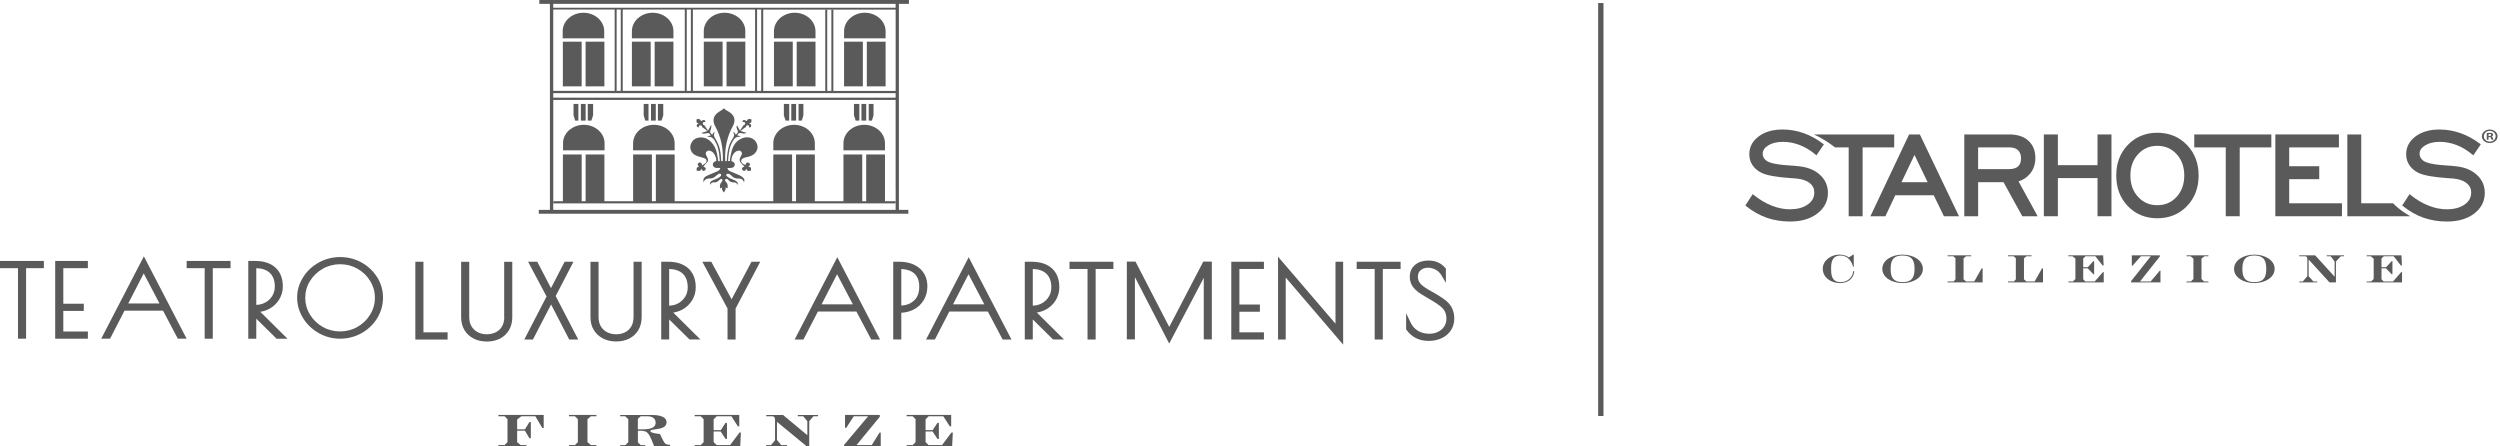 <svg width="336" height="60" viewBox="0 0 336 60" fill="none" xmlns="http://www.w3.org/2000/svg">
<path d="M215.509 0.409H214.792V55.91H215.509V0.409Z" fill="#5A5A5A"/>
<path d="M247.391 37.917C246.099 37.917 246.099 36.816 246.099 35.997C246.099 35.065 246.371 34.344 247.342 34.344C248.599 34.344 248.98 35.56 249.05 35.845H249.147V34.231H249.05L248.483 34.595C248.278 34.461 247.93 34.219 247.191 34.219C246.089 34.219 244.978 35.021 244.978 36.109C244.978 37.294 246.078 38.043 247.268 38.043C248.896 38.043 249.203 36.86 249.203 36.444H249.068C249.013 37.312 248.28 37.916 247.391 37.916" fill="#5A5A5A"/>
<path d="M255.708 34.22C254.265 34.22 252.981 34.976 252.981 36.138C252.981 37.289 254.265 38.046 255.708 38.046C257.152 38.046 258.434 37.289 258.434 36.138C258.434 34.976 257.152 34.22 255.708 34.22ZM255.708 37.917C254.265 37.917 254.107 37.028 254.107 36.137C254.107 35.238 254.265 34.344 255.708 34.344C257.152 34.344 257.312 35.238 257.312 36.137C257.309 37.028 257.152 37.917 255.708 37.917Z" fill="#5A5A5A"/>
<path d="M265.34 37.825H264.235L263.905 37.54V34.714L264.242 34.44H264.931V34.316H261.756V34.44H262.523L262.814 34.714V37.54L262.571 37.825H261.756V37.952H266.465V36.073H266.329L265.34 37.825Z" fill="#5A5A5A"/>
<path d="M273.456 37.825H272.345L272.022 37.54V34.714L272.354 34.44H273.045V34.316H269.873V34.44H270.637L270.928 34.714V37.54L270.686 37.825H269.873V37.952H274.582V36.073H274.446L273.456 37.825Z" fill="#5A5A5A"/>
<path d="M281.535 37.825H280.26L279.984 37.534V36.064H280.587L281.353 36.86H281.452V35.097H281.353L280.595 35.913H279.984V34.739L280.293 34.44H281.617L282.591 35.688H282.728L282.667 34.316H277.986V34.44H278.548L278.934 34.765V37.498L278.599 37.825H277.986V37.952H282.742V36.562H282.643L281.535 37.825Z" fill="#5A5A5A"/>
<path d="M289.055 37.825H287.624L290.284 34.465V34.316H286.515V35.703H286.62L287.738 34.44H289.068L286.419 37.781V37.952H290.369V36.382H290.27L289.055 37.825Z" fill="#5A5A5A"/>
<path d="M293.871 34.438H294.409L294.794 34.763V37.498L294.457 37.825H293.871V37.952H296.807V37.825H296.22L295.88 37.498V34.763L296.268 34.438H296.807V34.316H293.871V34.438Z" fill="#5A5A5A"/>
<path d="M302.981 34.22C301.539 34.22 300.255 34.976 300.255 36.138C300.255 37.289 301.539 38.046 302.981 38.046C304.422 38.046 305.712 37.289 305.712 36.138C305.713 34.976 304.424 34.22 302.981 34.22ZM302.981 37.917C301.539 37.917 301.379 37.028 301.379 36.137C301.379 35.238 301.539 34.344 302.981 34.344C304.422 34.344 304.583 35.238 304.583 36.137C304.584 37.028 304.424 37.917 302.981 37.917Z" fill="#5A5A5A"/>
<path d="M312.705 34.438H313.244L313.772 35.139V37.189L311.161 34.316H309.023V34.44H309.753C310.104 34.44 310.104 34.698 310.104 34.82V37.124L309.494 37.827H309.023V37.953H311.424V37.827H310.917L310.283 37.124V34.927H310.323L313.083 37.954H313.95V35.14L314.609 34.44H315.032V34.316H312.705V34.438H312.705Z" fill="#5A5A5A"/>
<path d="M321.625 37.825H320.352L320.072 37.534V36.064H320.678L321.441 36.86H321.542V35.097H321.441L320.684 35.913H320.072V34.739L320.385 34.44H321.707L322.685 35.688H322.817L322.76 34.316H318.078V34.44H318.638L319.022 34.765V37.498L318.687 37.825H318.078V37.952H322.834V36.562H322.73L321.625 37.825Z" fill="#5A5A5A"/>
<path d="M330.135 22.354C329.748 22.304 329.208 22.259 328.506 22.216C327.013 22.124 326.043 21.882 325.661 21.576C325.5 21.449 325.379 21.303 325.302 21.159C325.231 21.017 325.19 20.859 325.19 20.677C325.193 20.224 325.423 19.862 325.928 19.546C326.429 19.23 327.082 19.067 327.892 19.063C328.663 19.063 329.416 19.21 330.146 19.486C330.879 19.768 331.576 20.188 332.249 20.742L332.416 20.88L333.415 19.402L333.299 19.317C332.477 18.69 331.6 18.212 330.679 17.887C329.756 17.566 328.822 17.406 327.873 17.406C326.564 17.403 325.484 17.713 324.647 18.335C323.811 18.959 323.384 19.777 323.388 20.739C323.388 21.273 323.527 21.762 323.815 22.192C324.097 22.622 324.516 22.976 325.058 23.243C325.777 23.584 327.026 23.797 328.864 23.935C329.232 23.949 329.511 23.975 329.696 23.994C330.487 24.063 331.079 24.269 331.504 24.603C331.926 24.944 332.129 25.352 332.129 25.877C332.121 26.546 331.839 27.061 331.241 27.489C330.64 27.914 329.852 28.124 328.853 28.129C328.055 28.129 327.24 27.97 326.412 27.64C325.587 27.321 324.787 26.843 324.013 26.226L323.849 26.09L322.855 27.618L322.967 27.702C323.832 28.403 324.763 28.922 325.728 29.266C326.699 29.601 327.742 29.773 328.868 29.773H328.88C330.369 29.773 331.601 29.418 332.544 28.696C333.48 27.976 333.958 27.033 333.958 25.914C333.958 24.984 333.609 24.17 332.918 23.527C332.231 22.875 331.294 22.485 330.136 22.352" fill="#5A5A5A"/>
<path d="M244.635 23.527C243.947 22.876 243.009 22.486 241.854 22.354C241.466 22.303 240.924 22.259 240.228 22.216C238.732 22.124 237.765 21.886 237.379 21.576C237.216 21.449 237.099 21.306 237.021 21.159C236.947 21.017 236.91 20.859 236.91 20.677C236.91 20.224 237.139 19.862 237.642 19.546C238.149 19.23 238.798 19.067 239.604 19.063C240.377 19.063 241.128 19.208 241.866 19.486C242.594 19.768 243.296 20.188 243.965 20.739L244.13 20.88L245.131 19.404L245.015 19.319C244.192 18.689 243.316 18.212 242.393 17.887C241.471 17.565 240.534 17.405 239.59 17.405C238.281 17.402 237.197 17.712 236.366 18.334C235.53 18.958 235.102 19.777 235.107 20.739C235.102 21.272 235.243 21.761 235.53 22.191C235.815 22.622 236.232 22.978 236.775 23.242C237.493 23.579 238.744 23.797 240.578 23.931C240.946 23.95 241.229 23.974 241.415 23.989C242.204 24.062 242.797 24.268 243.22 24.599C243.643 24.943 243.843 25.351 243.844 25.877C243.838 26.546 243.556 27.061 242.955 27.486C242.353 27.916 241.565 28.123 240.573 28.128C239.772 28.128 238.956 27.969 238.13 27.639C237.305 27.319 236.505 26.842 235.731 26.223L235.567 26.087L234.576 27.616L234.68 27.704C235.555 28.399 236.475 28.922 237.446 29.266C238.416 29.6 239.462 29.773 240.585 29.773H240.596C242.088 29.773 243.32 29.416 244.257 28.691C245.195 27.971 245.68 27.033 245.673 25.918C245.675 24.981 245.327 24.17 244.636 23.525" fill="#5A5A5A"/>
<path d="M254.584 18.068H243.791C244.674 18.47 245.723 19.118 246.403 19.639L246.636 19.811H248.462V29.063H250.338V19.811H254.581L254.584 18.068V18.068Z" fill="#5A5A5A"/>
<path d="M281.906 22.199H276.578V18.071H274.692V29.062H276.578V23.936H281.906V29.062H283.782V18.071H281.906V22.199Z" fill="#5A5A5A"/>
<path d="M295.493 23.592C295.499 21.963 294.978 20.578 293.933 19.489C292.896 18.401 291.533 17.839 289.947 17.842C288.357 17.839 287.006 18.399 285.969 19.486C284.932 20.571 284.421 21.954 284.424 23.592C284.421 25.226 284.932 26.605 285.969 27.688C287 28.779 288.352 29.337 289.947 29.335H289.958C291.551 29.335 292.904 28.774 293.936 27.692C294.978 26.608 295.498 25.226 295.493 23.592ZM292.523 26.473C291.822 27.22 290.993 27.574 289.947 27.579C288.895 27.574 288.064 27.22 287.366 26.47C286.675 25.724 286.325 24.778 286.325 23.592C286.325 22.406 286.675 21.464 287.366 20.712C288.063 19.96 288.895 19.608 289.947 19.6C291.001 19.608 291.829 19.959 292.524 20.703C293.212 21.451 293.563 22.401 293.568 23.59C293.563 24.777 293.211 25.723 292.523 26.473Z" fill="#5A5A5A"/>
<path d="M321.635 27.322H317.351V18.071H315.482V29.062H323.938C323.218 28.633 322.437 28.164 321.636 27.322" fill="#5A5A5A"/>
<path d="M314.758 27.322H307.669V24.081H311.705V22.34H307.669V19.811H314.352V18.068H305.806V29.062H314.758V27.322Z" fill="#5A5A5A"/>
<path d="M301.019 29.062V19.811H305.268V18.071H294.908V19.811H299.142V29.062H301.019Z" fill="#5A5A5A"/>
<path d="M273.861 29.062L271.29 24.376C271.914 24.187 272.439 23.84 272.835 23.348C273.321 22.759 273.553 22.047 273.553 21.245C273.557 20.291 273.258 19.499 272.627 18.924C272.002 18.346 271.129 18.069 270.085 18.071H264.001V29.063H265.861V24.49H269.275L271.794 29.063H273.862L273.861 29.062ZM270.001 22.727H265.858V19.811H270.068C270.599 19.813 270.958 19.937 271.221 20.188C271.477 20.43 271.625 20.778 271.625 21.283C271.625 21.801 271.477 22.147 271.221 22.372C270.969 22.597 270.587 22.727 270.001 22.727Z" fill="#5A5A5A"/>
<path d="M258.029 18.071H256.581L251.383 29.062H253.395L254.724 26.248H259.894L261.263 29.062H263.287L258.029 18.071ZM255.557 24.487L257.309 20.823L259.071 24.487H255.557Z" fill="#5A5A5A"/>
<path d="M334.63 17.412H334.622C334.032 17.412 333.562 17.813 333.562 18.316C333.562 18.828 334.032 19.224 334.622 19.224C335.217 19.224 335.673 18.828 335.673 18.316C335.673 17.812 335.217 17.412 334.63 17.412ZM334.63 19.034C334.169 19.034 333.827 18.715 333.827 18.316C333.827 17.913 334.169 17.589 334.619 17.589H334.624C335.081 17.589 335.416 17.915 335.416 18.316C335.413 18.715 335.082 19.038 334.63 19.034Z" fill="#5A5A5A"/>
<path d="M334.861 18.338V18.329C334.987 18.296 335.077 18.215 335.077 18.113C335.077 18.034 335.029 17.962 334.976 17.921C334.897 17.875 334.812 17.848 334.619 17.848C334.449 17.848 334.312 17.865 334.223 17.88V18.781H334.457V18.42H334.571C334.701 18.42 334.769 18.467 334.785 18.563C334.818 18.669 334.836 18.752 334.869 18.782H335.127C335.094 18.752 335.079 18.697 335.049 18.561C335.018 18.44 334.963 18.363 334.862 18.337M334.577 18.276H334.467V18.016C334.489 18.007 334.533 18.003 334.599 18.003C334.747 18.003 334.816 18.057 334.816 18.143C334.816 18.234 334.713 18.275 334.576 18.275" fill="#5A5A5A"/>
<path d="M68.207 56.339L67.818 55.947H66.98V55.769H73.073V57.519H72.888L71.95 55.947H70.069L69.505 56.375V57.706H70.547L71.154 56.727H71.344V58.896H71.154L70.547 57.884H69.505V59.421L69.96 59.817H70.765V59.996H66.98V59.817H67.818L68.207 59.421V56.339Z" fill="#5A5A5A"/>
<path d="M76.47 59.817H77.275L77.664 59.421V56.339L77.275 55.947H76.47V55.769H80.155V55.947H79.416L78.957 56.339V59.421L79.416 59.817H80.155V59.996H76.47V59.817Z" fill="#5A5A5A"/>
<path d="M84.439 56.339L84.026 55.947H83.358V55.774H87.49C88.029 55.774 89.584 55.774 89.584 56.763C89.584 57.497 88.717 57.609 88.087 57.698C87.48 57.787 87.409 57.809 87.409 57.952C87.409 58.184 88.39 58.304 88.693 58.326L89.105 59.163C89.361 59.68 89.527 59.755 90.067 59.791V60H87.925C87.12 57.889 86.988 57.889 85.736 57.889V59.466L86.125 59.827H86.731V60H83.362V59.827H84.054L84.442 59.43V56.348L84.437 56.339H84.439ZM85.732 57.706H86.353C87.594 57.706 88.12 57.399 88.12 56.802C88.12 56.032 87.3 55.947 87.077 55.947H86.101L85.727 56.299V57.706H85.731H85.732Z" fill="#5A5A5A"/>
<path d="M94.568 56.339L94.184 55.947H93.365V55.769H99.358V57.301H99.169L98.302 55.947H96.326L95.913 56.353V57.813H96.866L97.52 56.829H97.705V58.994H97.52L96.852 57.992H95.913V59.421L96.326 59.817H98.126L99.391 58.134H99.576L99.486 59.996H93.365V59.817H94.184L94.568 59.421V56.339Z" fill="#5A5A5A"/>
<path d="M102.983 59.818H103.628L104.167 59.158V56.459C104.167 56.317 104.167 55.947 103.779 55.947H102.983V55.774H105.243L108.507 58.491V56.607L107.958 55.948H107.224V55.775H109.948V55.948H109.328L108.763 56.598V59.996H108.436L104.424 56.696V59.127L104.997 59.818H105.778V59.995H102.983V59.818Z" fill="#5A5A5A"/>
<path d="M113.573 55.769H118.244V56.014L115.117 59.817H117.169L118.207 58.139H118.372V59.992H113.454V59.782L116.676 55.947H114.743L113.739 57.497H113.573V55.769Z" fill="#5A5A5A"/>
<path d="M123.053 56.339L122.665 55.947H121.849V55.769H127.838V57.301H127.653L126.781 55.947H124.805L124.399 56.353V57.813H125.341L126 56.829H126.184V58.994H126L125.336 57.992H124.399V59.421L124.805 59.817H126.611L127.871 58.134H128.061L127.966 59.996H121.849V59.817H122.665L123.053 59.421V56.339Z" fill="#5A5A5A"/>
<path d="M109.512 19.242C109.507 17.879 108.252 16.774 106.722 16.774C105.191 16.774 103.936 17.883 103.931 19.242V20.208H109.513V19.242H109.512Z" fill="#5A5A5A"/>
<path d="M118.94 19.242C118.935 17.879 117.685 16.774 116.15 16.774C114.615 16.774 113.368 17.883 113.359 19.242V20.208H118.941L118.94 19.242Z" fill="#5A5A5A"/>
<path d="M85.092 19.242C85.097 17.879 86.353 16.774 87.883 16.774C89.413 16.774 90.668 17.883 90.673 19.242V20.208H85.087V19.242H85.092Z" fill="#5A5A5A"/>
<path d="M75.669 19.242C75.674 17.879 76.929 16.774 78.464 16.774C79.999 16.774 81.249 17.883 81.254 19.242V20.208H75.673V19.242H75.669Z" fill="#5A5A5A"/>
<path d="M56.911 35.178H55.822V45.636H60.157V44.665H56.911V35.178Z" fill="#5A5A5A"/>
<path d="M67.771 42.63C67.771 43.111 67.672 43.534 67.468 43.877C67.269 44.224 66.999 44.474 66.639 44.652C65.928 45.017 64.923 45.021 64.213 44.652C63.857 44.465 63.583 44.211 63.374 43.863C63.17 43.52 63.066 43.106 63.066 42.634V35.187H61.977V42.652C61.977 43.298 62.128 43.872 62.422 44.362C62.716 44.857 63.138 45.24 63.664 45.507C64.185 45.77 64.777 45.903 65.431 45.903C66.084 45.903 66.677 45.77 67.198 45.507C67.719 45.235 68.131 44.848 68.42 44.353C68.705 43.859 68.851 43.28 68.851 42.626V35.187H67.762V42.634L67.772 42.629L67.771 42.63Z" fill="#5A5A5A"/>
<path d="M77.076 35.178H75.888L74.054 38.724L72.211 35.178H70.974L73.457 39.846L70.462 45.632H71.624L74.068 40.92L76.503 45.632H77.716L74.684 39.788L77.076 35.178Z" fill="#5A5A5A"/>
<path d="M85.145 42.63C85.145 43.111 85.046 43.53 84.842 43.877C84.638 44.22 84.368 44.474 84.017 44.656C83.307 45.017 82.302 45.021 81.591 44.647C81.236 44.46 80.961 44.206 80.752 43.859C80.549 43.516 80.445 43.106 80.445 42.629V35.182H79.359V42.643C79.359 43.289 79.511 43.868 79.805 44.353C80.103 44.843 80.52 45.23 81.047 45.498C81.568 45.761 82.165 45.894 82.819 45.894C83.472 45.894 84.064 45.761 84.586 45.498C85.107 45.226 85.519 44.839 85.808 44.34C86.092 43.845 86.239 43.266 86.239 42.612V35.178H85.15V42.625L85.145 42.629V42.63Z" fill="#5A5A5A"/>
<path d="M90.479 42.01C90.915 41.948 91.332 41.81 91.716 41.601C92.266 41.298 92.707 40.879 93.024 40.354C93.346 39.828 93.507 39.245 93.507 38.617C93.507 37.53 93.175 36.679 92.522 36.078C91.873 35.481 90.949 35.178 89.783 35.178H88.869V45.627H89.939V42.936L92.669 45.627H94.133L90.48 42.006L90.479 42.01ZM89.939 36.149C90.726 36.171 91.338 36.385 91.764 36.781C92.209 37.205 92.432 37.828 92.432 38.625C92.432 39.08 92.318 39.498 92.096 39.868C91.873 40.233 91.561 40.532 91.171 40.755C90.797 40.964 90.39 41.07 89.935 41.079V36.144L89.939 36.149Z" fill="#5A5A5A"/>
<path d="M98.326 40.224L95.596 35.178H94.393L97.78 41.463V45.632H98.865V41.463L102.177 35.178H101.002L98.326 40.224Z" fill="#5A5A5A"/>
<path d="M106.793 45.632H107.982L109.925 41.873H115.104L117.094 45.632H118.278L112.532 34.568L106.799 45.632H106.794H106.793ZM110.422 40.901L112.502 36.857L114.624 40.901H110.422Z" fill="#5A5A5A"/>
<path d="M123.613 36.082C122.94 35.481 122.002 35.178 120.822 35.178H120.05V45.627H121.136V42.032C121.747 42.006 122.306 41.859 122.808 41.596C123.372 41.307 123.817 40.883 124.149 40.34C124.472 39.801 124.638 39.182 124.638 38.492C124.638 37.494 124.297 36.679 123.619 36.073L123.614 36.082H123.613ZM122.826 40.411C122.376 40.821 121.821 41.035 121.135 41.066V36.153C121.883 36.184 122.471 36.385 122.879 36.759C123.329 37.164 123.547 37.743 123.547 38.522C123.547 39.355 123.314 39.97 122.831 40.411H122.826V40.411Z" fill="#5A5A5A"/>
<path d="M124.46 45.632H125.645L127.588 41.873H132.766L134.757 45.632H135.941L130.194 34.568L124.461 45.632H124.46ZM128.09 40.901L130.169 36.857L132.292 40.901H128.089H128.09Z" fill="#5A5A5A"/>
<path d="M140.579 41.601C141.128 41.298 141.569 40.879 141.891 40.354C142.209 39.828 142.375 39.245 142.375 38.617C142.375 37.53 142.043 36.679 141.389 36.078C140.74 35.481 139.816 35.178 138.646 35.178H137.731V45.627H138.807V42.936L141.536 45.627H143L139.347 42.006C139.783 41.944 140.196 41.805 140.584 41.596L140.579 41.601ZM138.807 36.149C139.593 36.171 140.205 36.385 140.626 36.781C141.072 37.205 141.299 37.828 141.299 38.625C141.299 39.08 141.185 39.498 140.963 39.868C140.736 40.242 140.437 40.532 140.044 40.755C139.665 40.964 139.262 41.07 138.807 41.079V36.144V36.149Z" fill="#5A5A5A"/>
<path d="M143.743 36.149H146.164V45.632H147.254V36.149H149.641V35.178H143.743V36.149Z" fill="#5A5A5A"/>
<path d="M165.486 45.632H169.873V44.665H166.575V41.899H169.329V40.928H166.575V36.149H169.873V35.178H165.486V45.632Z" fill="#5A5A5A"/>
<path d="M179.491 43.507L171.768 34.497V45.632H172.801V37.299L180.519 46.318V35.179H179.491V43.507Z" fill="#5A5A5A"/>
<path d="M182.338 36.149H184.759V45.631H185.849V36.149H188.241V35.178H182.338V36.149Z" fill="#5A5A5A"/>
<path d="M195.207 41.517C195.031 41.125 194.761 40.768 194.387 40.448C193.904 40.056 193.212 39.611 192.336 39.13C191.672 38.774 191.199 38.443 190.929 38.146C190.682 37.878 190.564 37.567 190.564 37.188C190.564 36.809 190.687 36.529 190.938 36.311C191.46 35.866 192.317 35.888 192.971 36.257C193.298 36.44 193.549 36.689 193.739 37.015L194.327 38.021V36.102L194.261 36.022C193.696 35.354 192.929 35.015 191.972 35.015C191.261 35.015 190.664 35.207 190.2 35.585C189.722 35.977 189.475 36.521 189.475 37.202C189.475 37.705 189.613 38.155 189.896 38.556C190.1 38.824 190.342 39.059 190.617 39.264C190.873 39.452 191.219 39.67 191.635 39.911L192.086 40.173C192.721 40.539 193.209 40.86 193.545 41.126C193.853 41.371 194.076 41.629 194.203 41.888C194.331 42.151 194.398 42.463 194.398 42.832C194.398 43.228 194.298 43.585 194.095 43.888C193.891 44.196 193.621 44.427 193.27 44.601C192.92 44.77 192.54 44.855 192.119 44.855C191.512 44.855 190.992 44.721 190.564 44.454C190.133 44.187 189.806 43.822 189.579 43.34L188.982 42.089V44.259L189.034 44.334C189.735 45.318 190.74 45.818 192.01 45.818C192.655 45.818 193.242 45.693 193.759 45.452C194.285 45.203 194.706 44.846 195.004 44.393C195.302 43.934 195.455 43.4 195.455 42.803C195.455 42.335 195.369 41.907 195.198 41.52H195.208L195.207 41.517Z" fill="#5A5A5A"/>
<path d="M157.146 43.939L152.612 35.16H151.447V45.614H152.533V37.249L157.142 46.174L161.785 37.346V45.613H162.871V35.16H161.719L157.147 43.938L157.146 43.939Z" fill="#5A5A5A"/>
<path d="M0 36.042H2.417V45.521H3.506V36.042H5.894V35.071H0V36.042Z" fill="#5A5A5A"/>
<path d="M7.419 45.521H11.812V44.554H8.509V41.788H11.262V40.821H8.509V36.042H11.812V35.071H7.419V45.521Z" fill="#5A5A5A"/>
<path d="M13.607 45.521H14.791L16.734 41.757H21.912L23.898 45.521H25.082L19.336 34.452L13.602 45.521H13.607ZM17.236 40.79L19.315 36.746L21.438 40.79H17.235H17.236Z" fill="#5A5A5A"/>
<path d="M25.086 36.042H27.508V45.521H28.598V36.042H30.985V35.071H25.086V36.042Z" fill="#5A5A5A"/>
<path d="M36.221 41.489C36.77 41.186 37.211 40.767 37.528 40.242C37.851 39.717 38.012 39.133 38.012 38.505C38.012 37.419 37.68 36.568 37.026 35.971C36.377 35.374 35.453 35.071 34.283 35.071H33.368V45.524H34.444V42.834L37.173 45.524H38.637L34.984 41.904C35.425 41.842 35.837 41.703 36.221 41.494L36.221 41.489ZM34.444 36.042C35.23 36.064 35.842 36.279 36.263 36.675C36.709 37.098 36.936 37.721 36.936 38.518C36.936 38.973 36.822 39.391 36.6 39.761C36.373 40.136 36.074 40.425 35.676 40.648C35.297 40.857 34.894 40.964 34.444 40.973V36.038V36.042Z" fill="#5A5A5A"/>
<path d="M50.696 37.276C50.179 36.443 49.478 35.771 48.606 35.285C46.863 34.31 44.607 34.297 42.831 35.29C41.949 35.78 41.239 36.453 40.722 37.29C40.201 38.123 39.935 39.036 39.935 39.993C39.935 40.951 40.196 41.882 40.712 42.723C41.224 43.565 41.93 44.246 42.811 44.754C43.698 45.261 44.669 45.52 45.706 45.52C46.744 45.52 47.72 45.266 48.602 44.771C49.478 44.277 50.184 43.6 50.701 42.758C51.217 41.916 51.477 40.981 51.477 39.988C51.477 38.995 51.217 38.109 50.701 37.271L50.696 37.276ZM41.661 37.775C42.082 37.084 42.661 36.532 43.376 36.122C44.087 35.717 44.873 35.512 45.717 35.512C46.561 35.512 47.337 35.716 48.048 36.118C48.764 36.528 49.337 37.08 49.759 37.77C50.175 38.46 50.389 39.213 50.389 40.015C50.389 40.817 50.175 41.588 49.749 42.282C49.328 42.977 48.749 43.534 48.033 43.939C46.612 44.745 44.807 44.749 43.376 43.939C42.661 43.534 42.083 42.977 41.661 42.282C41.239 41.592 41.026 40.826 41.026 40.015C41.026 39.205 41.239 38.456 41.661 37.77V37.775Z" fill="#5A5A5A"/>
<path d="M106.994 13.969H106.35V16.209H106.994V13.969Z" fill="#5A5A5A"/>
<path d="M105.35 15.501L105.577 16.205H106.07V13.969H105.35V15.501Z" fill="#5A5A5A"/>
<path d="M107.325 16.205H107.761L107.975 15.501V13.969H107.325V16.205Z" fill="#5A5A5A"/>
<path d="M99.458 18.725C98.927 19.028 98.591 19.5 98.411 20.043C98.269 20.484 98.202 20.943 98.108 21.398C98.089 21.478 98.094 21.563 98.089 21.651H97.852C97.885 21.299 97.899 20.957 97.951 20.614C98.05 19.945 98.226 19.299 98.642 18.734C98.789 18.538 98.974 18.405 99.23 18.382C99.31 18.373 99.391 18.382 99.471 18.382C99.481 18.364 99.486 18.346 99.495 18.328C99.353 18.274 99.215 18.226 99.078 18.177C99.263 17.861 99.376 17.816 99.756 17.918C99.955 17.968 100.149 17.968 100.334 17.861C100.077 17.78 99.827 17.696 99.519 17.598C99.766 17.411 99.983 17.25 100.197 17.086C100.216 17.104 100.23 17.117 100.244 17.135C100.263 16.984 100.277 16.815 100.496 16.832C100.666 16.846 100.709 16.97 100.68 17.131C100.832 17.149 100.917 17.081 100.95 16.97C101.007 16.769 100.893 16.658 100.661 16.605C101.006 16.489 101.054 16.378 100.955 16.003C100.538 15.968 100.424 16.03 100.386 16.275C100.263 16.226 100.13 16.138 99.993 16.133C99.851 16.128 99.784 16.258 99.784 16.405C99.955 16.387 100.13 16.365 100.149 16.578C100.164 16.747 100.04 16.801 99.955 16.801C99.775 17.064 99.623 17.296 99.453 17.549C99.296 17.282 99.173 17.064 99.055 16.855C98.974 16.988 98.969 17.149 99.055 17.336C99.239 17.741 99.226 17.803 98.879 18.125C98.836 17.959 98.775 17.804 98.514 17.755C98.794 18.115 98.628 18.396 98.434 18.686C97.96 19.385 97.799 20.174 97.723 20.979C97.704 21.198 97.695 21.416 97.68 21.648C97.614 21.652 97.557 21.657 97.496 21.661C97.481 21.626 97.467 21.604 97.467 21.581C97.392 19.955 97.69 18.405 98.496 16.949C98.941 16.147 98.704 15.421 97.87 14.963C97.653 14.847 97.411 14.754 97.339 14.544C97.15 14.677 96.965 14.833 96.757 14.949C95.904 15.425 95.667 16.143 96.122 16.971C96.923 18.423 97.216 19.968 97.145 21.585C97.145 21.604 97.131 21.621 97.131 21.639C97.116 21.648 97.102 21.661 97.093 21.661H96.941C96.936 21.612 96.922 21.572 96.922 21.528C96.899 20.855 96.832 20.187 96.595 19.55C96.486 19.256 96.343 18.967 96.178 18.695C95.999 18.396 95.818 18.12 96.098 17.759C95.837 17.809 95.78 17.96 95.733 18.125C95.387 17.809 95.382 17.746 95.548 17.331C95.605 17.18 95.596 17.002 95.614 16.837H95.557C95.429 17.059 95.306 17.278 95.149 17.554C94.983 17.305 94.832 17.078 94.68 16.85C94.585 16.793 94.434 16.761 94.453 16.578C94.476 16.369 94.647 16.382 94.818 16.41C94.813 16.249 94.737 16.129 94.586 16.129C94.463 16.134 94.339 16.227 94.231 16.272C94.188 16.218 94.136 16.094 94.037 16.04C93.933 15.986 93.785 16 93.658 15.986C93.549 16.4 93.572 16.503 93.918 16.605C93.729 16.667 93.582 16.765 93.648 16.957C93.676 17.042 93.781 17.104 93.875 17.162C93.903 16.993 93.923 16.841 94.127 16.841C94.311 16.846 94.349 16.979 94.349 17.064C94.609 17.256 94.833 17.42 95.083 17.607C94.775 17.705 94.529 17.785 94.273 17.87C94.444 17.986 94.643 17.981 94.842 17.927C95.221 17.83 95.339 17.874 95.52 18.19C95.382 18.24 95.245 18.288 95.103 18.342C95.108 18.364 95.118 18.387 95.118 18.409C95.549 18.328 95.824 18.534 96.032 18.854C96.388 19.397 96.554 20.003 96.644 20.622C96.692 20.96 96.71 21.299 96.743 21.66C96.648 21.664 96.587 21.669 96.534 21.669C96.473 21.29 96.43 20.925 96.35 20.569C96.222 20.012 95.985 19.5 95.568 19.077C95.132 18.64 94.601 18.395 93.953 18.489C93.346 18.578 92.967 18.93 92.821 19.495C92.816 19.527 92.797 19.558 92.783 19.585V19.933L92.764 19.924C92.812 20.053 92.845 20.182 92.906 20.302C93.133 20.757 93.555 20.957 94.043 21.077C94.265 21.131 94.493 21.189 94.701 21.282C95.014 21.419 95.052 21.727 94.796 21.945C94.678 22.047 94.531 22.119 94.36 22.226C94.323 22.003 94.275 21.825 94.057 21.838C93.962 21.842 93.835 21.927 93.797 22.007C93.717 22.18 93.83 22.3 93.963 22.354C93.868 22.416 93.731 22.461 93.674 22.555C93.613 22.653 93.626 22.787 93.608 22.903C94.001 23.05 94.167 22.992 94.261 22.666C94.327 22.831 94.403 23 94.617 22.956C94.707 22.938 94.82 22.835 94.844 22.751C94.901 22.55 94.74 22.466 94.531 22.408C94.597 22.319 94.64 22.239 94.702 22.176C95.271 21.61 95.275 21.57 94.929 20.885C94.816 20.671 94.825 20.501 94.967 20.368C95.128 20.212 95.327 20.207 95.517 20.292C95.65 20.35 95.777 20.435 95.872 20.542C96.147 20.854 96.27 21.223 96.275 21.637C96.222 21.655 96.18 21.663 96.137 21.682C95.9 21.771 95.772 21.966 95.805 22.181C95.838 22.394 96.023 22.555 96.274 22.572C96.45 22.581 96.625 22.572 96.814 22.572C96.766 22.804 96.615 22.928 96.439 23.009C96.074 23.178 95.7 23.321 95.335 23.481C95.169 23.556 94.995 23.619 94.842 23.717C94.563 23.899 94.463 24.184 94.567 24.501C94.705 24.069 95.041 23.966 95.449 23.984C95.743 23.998 95.97 23.878 96.174 23.681C96.307 23.556 96.459 23.445 96.625 23.356C96.691 23.321 96.842 23.347 96.89 23.401C96.932 23.45 96.928 23.597 96.88 23.65C96.771 23.766 96.629 23.864 96.482 23.94C96.25 24.06 95.994 24.144 95.757 24.252C95.477 24.381 95.373 24.577 95.434 24.844C95.553 24.568 95.77 24.492 96.046 24.51C96.26 24.524 96.425 24.43 96.572 24.287C96.658 24.198 96.766 24.127 96.875 24.065C96.913 24.043 97.008 24.051 97.041 24.078C97.084 24.119 97.094 24.19 97.089 24.247C97.084 24.305 97.056 24.377 97.013 24.421C96.762 24.684 96.691 24.977 96.799 25.334C96.875 25.289 96.961 25.24 97.074 25.177C96.951 25.467 97.14 25.654 97.283 25.872C97.416 25.649 97.624 25.471 97.477 25.168C97.586 25.235 97.666 25.284 97.762 25.337C97.847 25.008 97.828 24.723 97.582 24.465C97.487 24.367 97.359 24.202 97.521 24.077C97.667 23.965 97.815 24.099 97.904 24.202C98.113 24.438 98.364 24.531 98.681 24.518C98.898 24.509 99.031 24.643 99.126 24.852C99.197 24.665 99.141 24.522 99.027 24.415C98.937 24.326 98.81 24.259 98.691 24.206C98.483 24.109 98.26 24.037 98.056 23.934C97.924 23.868 97.805 23.778 97.696 23.685C97.606 23.605 97.555 23.481 97.668 23.396C97.739 23.347 97.877 23.334 97.957 23.365C98.095 23.422 98.222 23.512 98.317 23.614C98.559 23.877 98.844 24.01 99.218 23.993C99.592 23.974 99.871 24.122 99.986 24.483C100.081 24.318 100.081 24.099 99.924 23.935C99.782 23.784 99.602 23.655 99.413 23.566C99.005 23.374 98.574 23.222 98.162 23.035C97.902 22.915 97.811 22.791 97.764 22.576H98.152C98.498 22.572 98.697 22.447 98.749 22.188C98.797 21.948 98.645 21.757 98.295 21.641C98.309 21.173 98.447 20.745 98.826 20.42C98.93 20.331 99.086 20.273 99.229 20.252C99.546 20.194 99.788 20.465 99.688 20.759C99.655 20.861 99.598 20.96 99.541 21.053C99.328 21.427 99.371 21.707 99.688 22.015C99.811 22.131 99.92 22.251 100.063 22.398C99.831 22.465 99.67 22.55 99.727 22.746C99.75 22.831 99.865 22.938 99.954 22.955C100.168 23 100.243 22.834 100.309 22.666C100.404 22.982 100.518 23.026 100.93 22.924C100.987 22.55 100.902 22.416 100.56 22.389C100.736 22.282 100.873 22.157 100.759 21.97C100.711 21.899 100.583 21.837 100.494 21.837C100.305 21.841 100.234 21.979 100.238 22.144C100.02 22.163 99.698 21.953 99.631 21.757C99.565 21.547 99.659 21.365 99.925 21.254C100.067 21.196 100.219 21.142 100.371 21.116C101.101 20.978 101.641 20.648 101.811 19.922V19.574C101.802 19.565 101.788 19.556 101.788 19.543C101.636 18.634 100.537 18.1 99.462 18.724L99.458 18.725Z" fill="#5A5A5A"/>
<path d="M116.422 13.969H115.778V16.209H116.422V13.969Z" fill="#5A5A5A"/>
<path d="M114.773 15.497L115.006 16.205H115.494V13.969H114.773V15.497Z" fill="#5A5A5A"/>
<path d="M116.754 16.205H117.19L117.403 15.497V13.969H116.754V16.205Z" fill="#5A5A5A"/>
<path d="M88.138 13.969H87.493V16.209H88.138V13.969Z" fill="#5A5A5A"/>
<path d="M88.422 16.205H88.91L89.142 15.501V13.969H88.422V16.205Z" fill="#5A5A5A"/>
<path d="M86.512 15.501L86.725 16.205H87.161V13.969H86.512V15.501Z" fill="#5A5A5A"/>
<path d="M78.713 13.969H78.069V16.209H78.713V13.969Z" fill="#5A5A5A"/>
<path d="M78.993 16.205H79.485L79.713 15.501V13.969H78.993V16.205Z" fill="#5A5A5A"/>
<path d="M77.084 15.501L77.302 16.205H77.733V13.969H77.084V15.501Z" fill="#5A5A5A"/>
<path d="M81.207 5.148V4.181C81.202 2.823 79.951 1.714 78.416 1.714C76.881 1.714 75.626 2.819 75.621 4.181H75.626V5.148H81.207Z" fill="#5A5A5A"/>
<path d="M78.173 5.602H75.648V11.606H78.173V5.602Z" fill="#5A5A5A"/>
<path d="M81.23 5.602H78.705V11.606H81.23V5.602Z" fill="#5A5A5A"/>
<path d="M87.452 5.602H84.928V11.606H87.452V5.602Z" fill="#5A5A5A"/>
<path d="M90.509 5.602H87.985V11.606H90.509V5.602Z" fill="#5A5A5A"/>
<path d="M97.116 5.602H94.591V11.606H97.116V5.602Z" fill="#5A5A5A"/>
<path d="M100.172 5.602H97.647V11.606H100.172V5.602Z" fill="#5A5A5A"/>
<path d="M106.546 5.602H104.022V11.606H106.546V5.602Z" fill="#5A5A5A"/>
<path d="M109.603 5.602H107.078V11.606H109.603V5.602Z" fill="#5A5A5A"/>
<path d="M115.967 5.602H113.443V11.606H115.967V5.602Z" fill="#5A5A5A"/>
<path d="M119.025 5.602H116.5V11.606H119.025V5.602Z" fill="#5A5A5A"/>
<path d="M109.606 4.184H109.601C109.596 2.825 108.341 1.712 106.81 1.712C105.28 1.712 104.025 2.821 104.02 4.184V5.15H109.606V4.184Z" fill="#5A5A5A"/>
<path d="M119.025 4.184C119.02 2.821 117.764 1.712 116.234 1.712C114.704 1.712 113.449 2.821 113.444 4.184V5.15H119.025L119.025 4.184Z" fill="#5A5A5A"/>
<path d="M111.179 1.24H110.914V1.288H111.179V1.24Z" fill="#5A5A5A"/>
<path d="M112.004 1.24H111.734V1.288H112.004V1.24Z" fill="#5A5A5A"/>
<path d="M100.168 4.181H100.173C100.168 2.819 98.913 1.714 97.378 1.714C95.843 1.714 94.592 2.823 94.587 4.181V5.148H100.169V4.181H100.168Z" fill="#5A5A5A"/>
<path d="M90.511 4.181C90.507 2.823 89.251 1.714 87.721 1.714C86.191 1.714 84.935 2.819 84.931 4.181H84.926V5.148H90.511V4.181Z" fill="#5A5A5A"/>
<path d="M73.907 28.203H72.415V28.724H122.082V28.203H120.812V0.521H122.158V0H72.486V0.521H73.907M120.372 12.521V13.127H74.357V12.521H120.372ZM82.876 12.213V1.283H83.43V12.213H82.876ZM83.695 12.213V1.283H92.034V12.213H83.695ZM92.299 12.213V1.283H92.854V12.213H92.299ZM93.124 12.213V1.283H101.486V12.213H93.124ZM101.751 12.213V1.283H102.305V12.213H101.751ZM112.004 12.218V1.288H111.735V12.214H111.18V1.288H110.915V12.218H102.576V1.288H110.915V1.241H111.18V1.288H111.735V1.241H112.004V1.288H120.376V12.218H112.004ZM74.356 0.521H120.371V1.036H74.356V0.521ZM74.356 1.283H82.61V12.213H74.356V1.283ZM120.376 25.327V27.626H120.372V28.207H74.357V27.045H74.362V13.429H120.376L120.372 13.433V25.327H120.376Z" fill="#5A5A5A"/>
<path d="M118.941 27.045V20.761H116.417V27.045H115.885V20.761H113.359V27.045H109.513V20.761H106.988V27.045H106.456V20.761H103.931V27.045H90.672V20.761H88.148V27.045H87.616V20.761H85.091V27.045H81.234V20.761H78.709V27.045H78.177V20.761H75.653V27.045H74.362V27.335H120.372V27.045H118.941Z" fill="#5A5A5A"/>
</svg>

